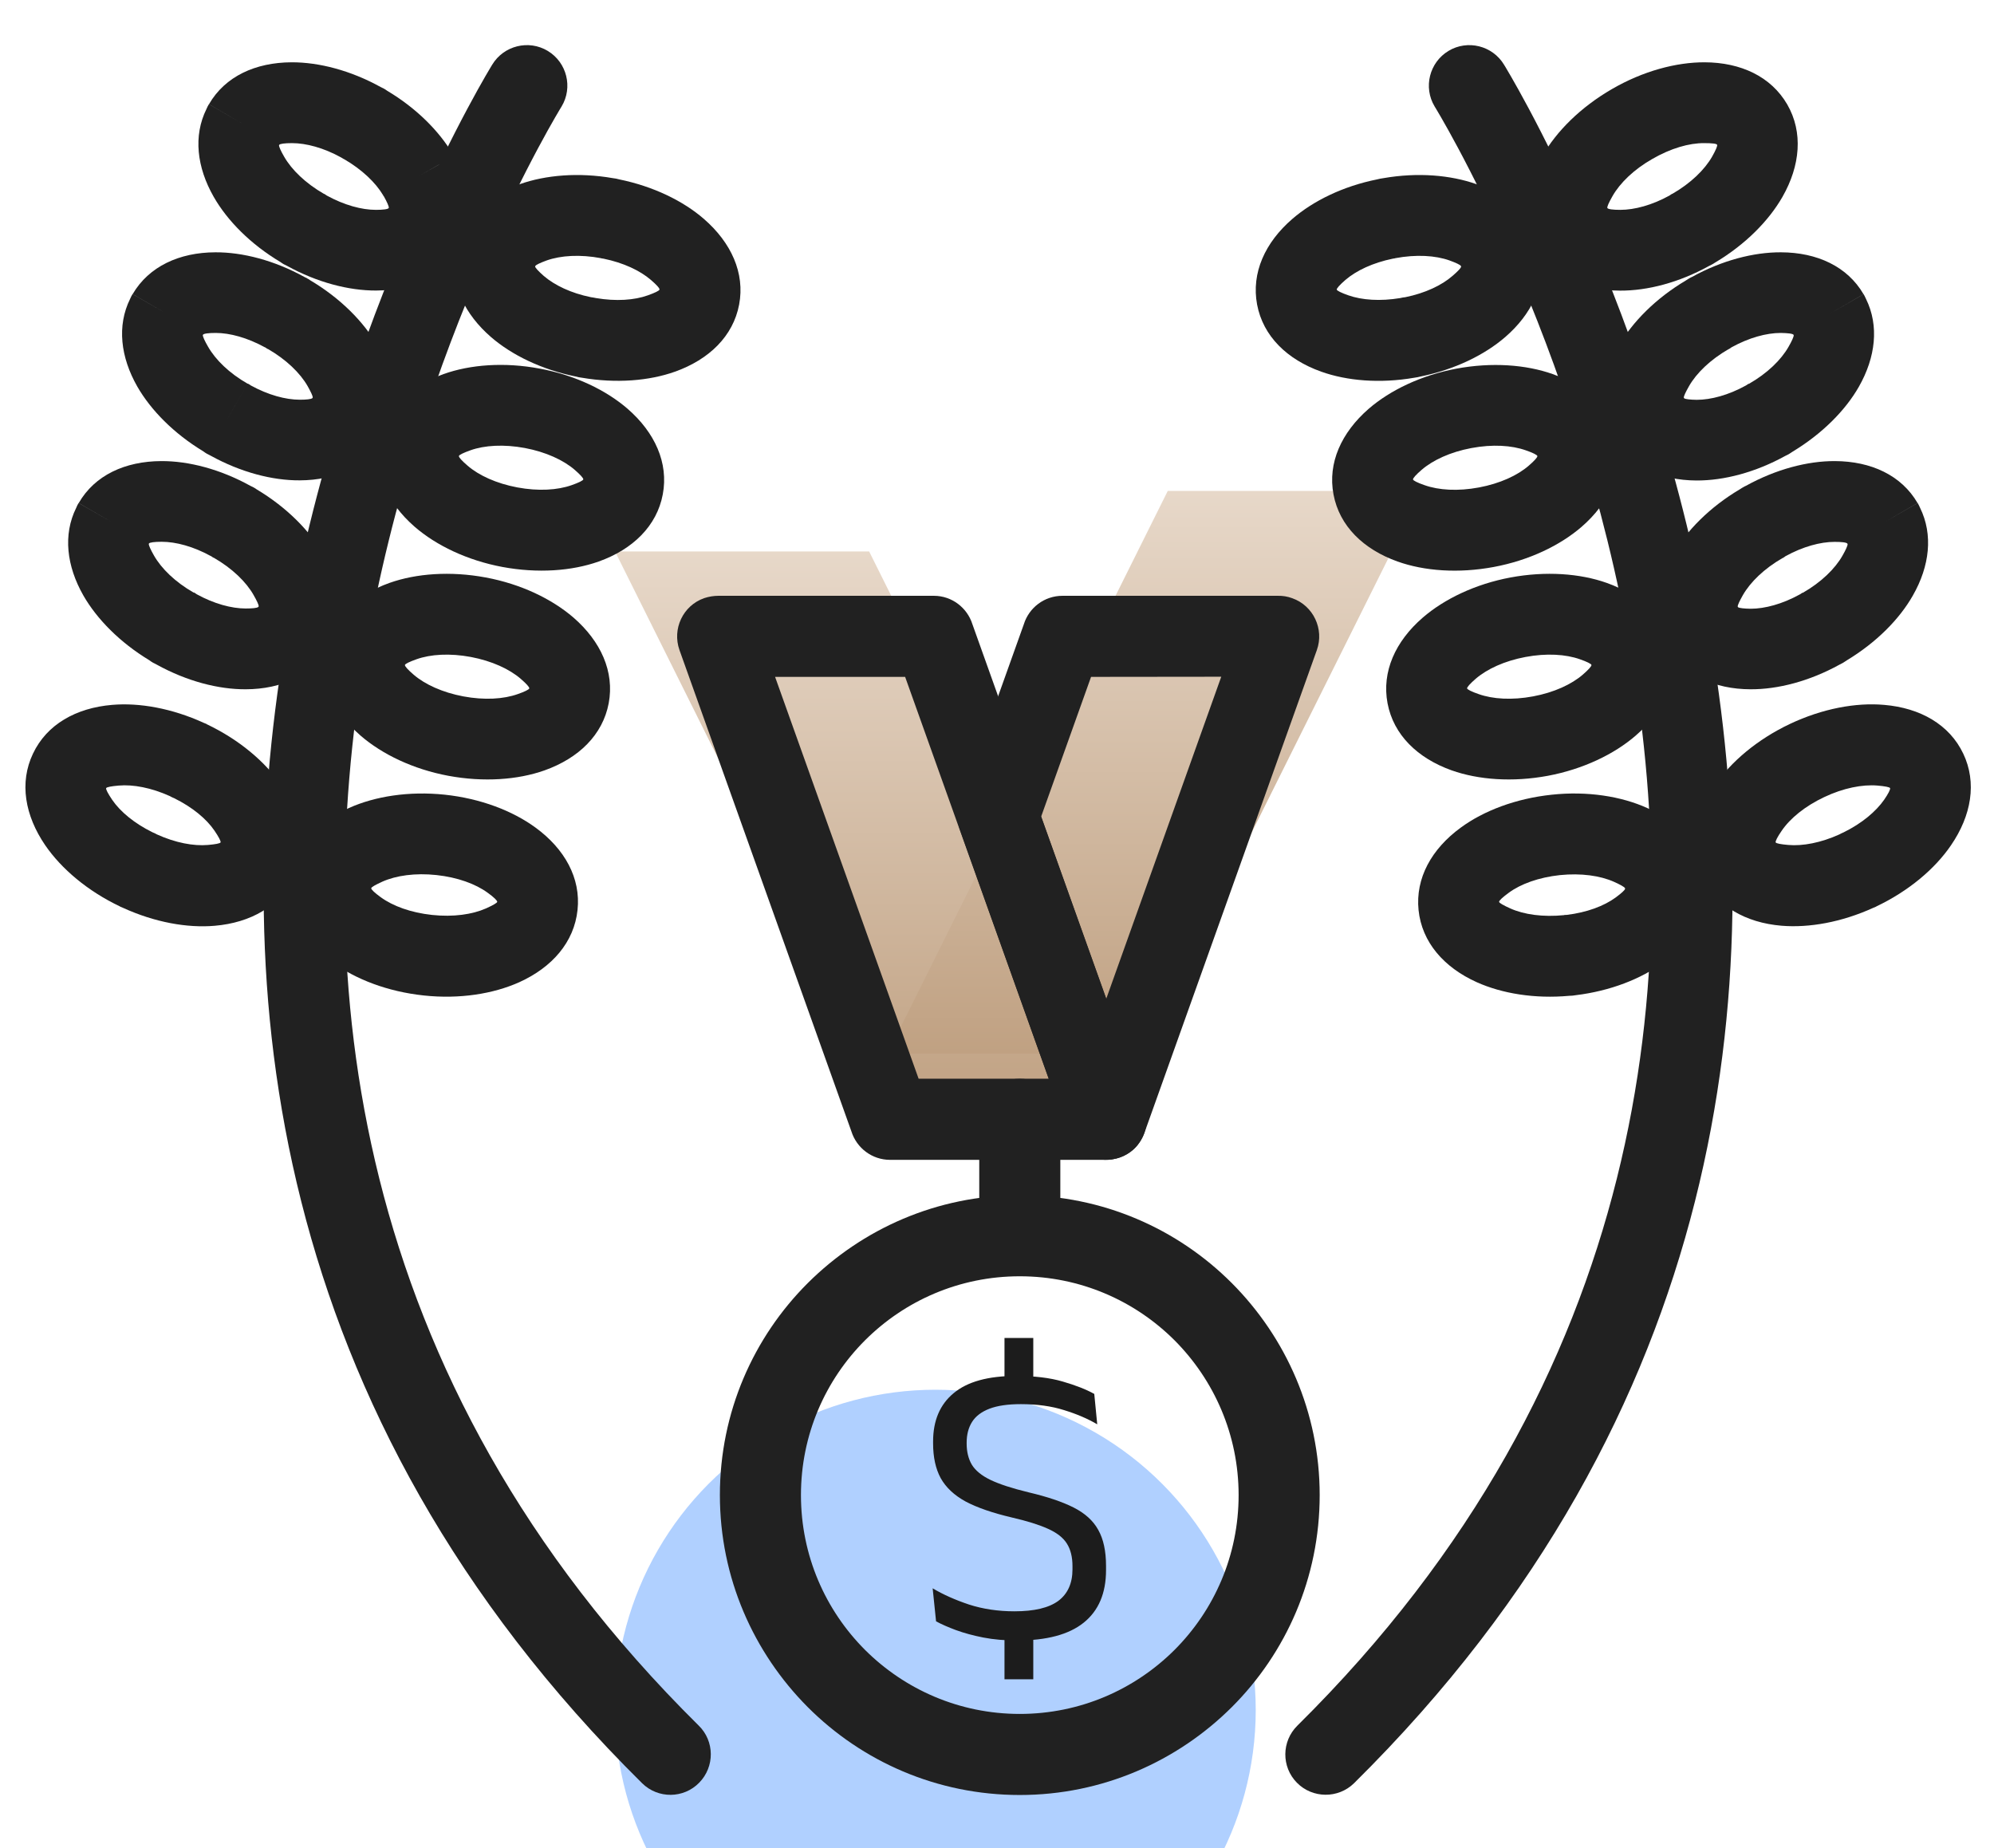 <svg width="41" height="38" viewBox="0 0 41 38" fill="none" xmlns="http://www.w3.org/2000/svg">
<g filter="url(#filter0_i_932_976)">
<circle cx="19.233" cy="31.163" r="6.587" fill="#B0D0FF"/>
</g>
<path d="M17.871 11.339L23.635 22.908H18.41L12.646 11.339H17.871Z" fill="url(#paint0_linear_932_976)"/>
<path d="M24.011 10.095L18.248 21.664H23.472L29.236 10.095H24.011Z" fill="url(#paint1_linear_932_976)"/>
<path d="M20.968 24.576C22.672 24.576 24.213 25.266 25.328 26.383C26.442 27.5 27.135 29.042 27.135 30.742C27.135 32.445 26.445 33.987 25.328 35.102C24.21 36.216 22.669 36.909 20.968 36.909C19.265 36.909 17.724 36.219 16.609 35.102C15.495 33.984 14.802 32.443 14.802 30.742C14.802 29.039 15.492 27.498 16.609 26.383C17.727 25.269 19.265 24.576 20.968 24.576ZM24.151 27.56C23.335 26.745 22.211 26.243 20.968 26.243C19.726 26.243 18.602 26.745 17.786 27.56C16.971 28.375 16.469 29.5 16.469 30.742C16.469 31.985 16.971 33.109 17.786 33.925C18.602 34.739 19.726 35.242 20.968 35.242C22.211 35.242 23.335 34.739 24.151 33.925C24.966 33.109 25.468 31.985 25.468 30.742C25.468 29.5 24.963 28.375 24.151 27.56Z" fill="#212121"/>
<path d="M19.994 12.834L23.53 22.735C23.684 23.167 23.46 23.646 23.025 23.8C22.926 23.834 22.827 23.849 22.728 23.849H18.302C17.929 23.849 17.614 23.604 17.507 23.266L13.971 13.366C13.818 12.933 14.042 12.454 14.476 12.3C14.575 12.267 14.674 12.251 14.773 12.251H19.203C19.572 12.251 19.887 12.496 19.994 12.834ZM21.562 22.18L18.611 13.918H15.937L18.888 22.18H21.562Z" fill="#212121"/>
<path d="M22.434 13.918L21.408 16.79L22.747 20.535L25.111 13.915L22.434 13.918ZM19.739 16.511L21.052 12.835C21.158 12.496 21.473 12.251 21.846 12.251H26.275C26.374 12.249 26.473 12.264 26.572 12.301C27.004 12.454 27.231 12.934 27.077 13.366L23.541 23.266C23.512 23.355 23.471 23.435 23.419 23.508L23.408 23.521L23.405 23.526L23.4 23.534L23.392 23.545L23.39 23.547C23.333 23.618 23.262 23.68 23.182 23.727C23.093 23.782 22.994 23.818 22.887 23.836H22.882L22.869 23.839L22.854 23.842C22.473 23.891 22.098 23.67 21.963 23.295L19.75 17.095C19.677 16.912 19.669 16.707 19.739 16.511Z" fill="#212121"/>
<path d="M21.802 23.014C21.802 22.553 21.429 22.181 20.968 22.181C20.508 22.181 20.135 22.553 20.135 23.014V25.256C20.135 25.717 20.508 26.089 20.968 26.089C21.429 26.089 21.802 25.717 21.802 25.256V23.014Z" fill="#212121"/>
<path d="M30.926 1.331C30.689 0.938 30.176 0.81 29.783 1.047C29.39 1.284 29.262 1.797 29.499 2.19C29.533 2.245 41.189 21.131 26.677 35.482C26.349 35.805 26.346 36.331 26.666 36.656C26.986 36.982 27.515 36.987 27.841 36.667C43.303 21.381 30.96 1.388 30.926 1.331Z" fill="#212121"/>
<path d="M33.145 1.831C33.783 1.461 34.465 1.279 35.051 1.281C35.793 1.284 36.415 1.573 36.749 2.148C37.079 2.721 37.017 3.406 36.65 4.049C36.368 4.541 35.889 5.026 35.275 5.393C35.233 5.422 35.186 5.448 35.142 5.468C34.525 5.81 33.874 5.979 33.311 5.976C32.569 5.974 31.944 5.685 31.613 5.114C31.283 4.539 31.343 3.854 31.712 3.211C32.002 2.7 32.502 2.203 33.145 1.831ZM35.043 2.943C34.733 2.94 34.353 3.049 33.97 3.271C33.593 3.487 33.309 3.763 33.155 4.034C33.08 4.166 33.038 4.258 33.051 4.278C33.064 4.302 33.166 4.315 33.316 4.315C33.608 4.315 33.968 4.219 34.327 4.021C34.345 4.008 34.363 3.995 34.384 3.984V3.987C34.764 3.768 35.048 3.492 35.202 3.224C35.277 3.091 35.319 2.997 35.306 2.976C35.296 2.953 35.197 2.943 35.043 2.943Z" fill="#212121"/>
<path d="M28.314 3.689C28.356 3.679 28.4 3.668 28.447 3.663C29.15 3.541 29.827 3.598 30.361 3.788C31.03 4.028 31.509 4.476 31.658 5.082C31.673 5.137 31.684 5.194 31.689 5.252C31.772 5.871 31.488 6.465 30.952 6.929C30.522 7.301 29.91 7.598 29.213 7.741C29.171 7.751 29.127 7.762 29.08 7.767C28.377 7.889 27.697 7.832 27.166 7.642C26.465 7.392 25.971 6.913 25.848 6.262C25.726 5.611 26.012 4.986 26.572 4.502C27.004 4.129 27.614 3.83 28.314 3.689ZM28.637 5.319C28.228 5.403 27.887 5.564 27.663 5.757C27.549 5.856 27.481 5.931 27.486 5.955C27.491 5.978 27.58 6.022 27.723 6.072C28.004 6.171 28.379 6.197 28.791 6.129C28.825 6.121 28.861 6.113 28.895 6.111C29.304 6.028 29.645 5.866 29.866 5.673C29.981 5.574 30.049 5.502 30.043 5.476H30.041L30.038 5.468C30.02 5.442 29.934 5.403 29.806 5.356C29.515 5.252 29.119 5.228 28.687 5.309V5.311C28.671 5.314 28.653 5.317 28.637 5.319Z" fill="#212121"/>
<path d="M34.789 5.695C35.406 5.354 36.057 5.185 36.619 5.188C37.361 5.19 37.986 5.479 38.317 6.049L37.598 6.466L38.32 6.049C38.338 6.081 38.353 6.115 38.369 6.148C38.64 6.7 38.567 7.346 38.221 7.953C37.945 8.437 37.471 8.916 36.864 9.284C36.817 9.317 36.765 9.349 36.713 9.372C36.096 9.713 35.445 9.883 34.882 9.88C34.14 9.877 33.515 9.588 33.185 9.018L33.903 8.601L33.888 8.612L33.185 9.018H33.182C33.166 8.992 33.153 8.969 33.143 8.942C32.859 8.385 32.929 7.729 33.281 7.114C33.565 6.62 34.047 6.133 34.666 5.766C34.682 5.755 34.697 5.747 34.711 5.737H34.713L34.729 5.727L34.747 5.716C34.763 5.706 34.776 5.701 34.789 5.695ZM36.614 6.846C36.322 6.846 35.963 6.943 35.604 7.141L35.593 7.148L35.591 7.151C35.575 7.161 35.562 7.169 35.546 7.18V7.177C35.166 7.396 34.882 7.672 34.729 7.94C34.661 8.06 34.619 8.146 34.622 8.177L34.63 8.19C34.656 8.208 34.752 8.219 34.888 8.221C35.179 8.221 35.539 8.125 35.898 7.927C35.916 7.914 35.937 7.901 35.955 7.89L35.958 7.893H35.96L36.354 8.575L36.374 8.612L35.96 7.893C36.338 7.677 36.622 7.401 36.776 7.13C36.843 7.013 36.882 6.927 36.882 6.893L36.877 6.885H36.88C36.861 6.859 36.762 6.849 36.614 6.846ZM34.713 5.732C34.718 5.729 34.724 5.727 34.729 5.721L34.713 5.732Z" fill="#212121"/>
<path d="M30.254 9.213C29.822 9.294 29.463 9.461 29.231 9.661C29.116 9.76 29.049 9.835 29.054 9.859C29.059 9.882 29.148 9.927 29.291 9.976C29.582 10.08 29.978 10.104 30.41 10.023C30.843 9.942 31.202 9.776 31.434 9.575C31.549 9.476 31.616 9.401 31.611 9.377C31.606 9.354 31.517 9.309 31.374 9.26C31.082 9.156 30.687 9.132 30.254 9.213ZM28.142 8.406C28.585 8.023 29.223 7.716 29.947 7.58C30.674 7.445 31.377 7.497 31.926 7.692C32.627 7.942 33.121 8.422 33.244 9.073C33.366 9.724 33.08 10.348 32.52 10.833C32.077 11.216 31.439 11.523 30.715 11.658C29.989 11.794 29.286 11.742 28.736 11.546C28.036 11.296 27.541 10.817 27.419 10.166C27.296 9.518 27.583 8.893 28.142 8.406Z" fill="#212121"/>
<path d="M35.9 9.989C36.517 9.648 37.168 9.478 37.73 9.481C38.472 9.484 39.097 9.773 39.428 10.343L38.709 10.759L39.431 10.343C39.449 10.374 39.464 10.408 39.48 10.442C39.751 10.994 39.678 11.64 39.331 12.246C39.056 12.731 38.582 13.21 37.975 13.577C37.928 13.611 37.876 13.642 37.824 13.666C37.207 14.007 36.556 14.176 35.993 14.173C35.251 14.171 34.626 13.882 34.295 13.311L35.014 12.895L34.998 12.905L34.295 13.311H34.293C34.277 13.285 34.264 13.262 34.254 13.236C33.97 12.679 34.04 12.023 34.392 11.408C34.676 10.913 35.157 10.426 35.777 10.059C35.793 10.049 35.808 10.041 35.821 10.03H35.824L35.84 10.02L35.858 10.01C35.873 10.002 35.886 9.994 35.9 9.989ZM37.722 11.142C37.431 11.142 37.071 11.239 36.712 11.437L36.702 11.444L36.699 11.447C36.683 11.457 36.67 11.465 36.655 11.476V11.473C36.274 11.692 35.991 11.968 35.837 12.236C35.769 12.356 35.728 12.442 35.73 12.473L35.738 12.486C35.764 12.504 35.86 12.515 35.996 12.517C36.288 12.517 36.647 12.421 37.006 12.223C37.024 12.21 37.045 12.197 37.063 12.187L37.066 12.189H37.069L37.462 12.871L37.483 12.908L37.069 12.189C37.446 11.973 37.73 11.697 37.884 11.426C37.951 11.309 37.99 11.223 37.99 11.189L37.985 11.181H37.988C37.972 11.153 37.873 11.142 37.722 11.142ZM35.824 10.028C35.829 10.025 35.834 10.023 35.84 10.017L35.824 10.028Z" fill="#212121"/>
<path d="M31.366 13.509C30.934 13.59 30.575 13.757 30.343 13.957C30.228 14.056 30.161 14.132 30.166 14.155C30.171 14.178 30.26 14.223 30.403 14.272C30.695 14.376 31.09 14.4 31.523 14.319C31.955 14.238 32.314 14.072 32.546 13.871C32.66 13.772 32.728 13.697 32.723 13.673C32.718 13.65 32.629 13.606 32.486 13.556C32.194 13.452 31.796 13.428 31.366 13.509ZM29.255 12.699C29.697 12.317 30.335 12.009 31.059 11.874C31.785 11.739 32.489 11.791 33.038 11.986C33.739 12.236 34.233 12.715 34.356 13.366C34.478 14.017 34.192 14.642 33.632 15.126C33.189 15.509 32.551 15.816 31.827 15.952C31.101 16.087 30.398 16.035 29.848 15.84C29.148 15.59 28.653 15.111 28.53 14.46C28.408 13.811 28.692 13.186 29.255 12.699Z" fill="#212121"/>
<path d="M36.801 14.887C37.47 14.57 38.163 14.442 38.743 14.494C39.483 14.557 40.084 14.898 40.368 15.497C40.652 16.093 40.535 16.77 40.115 17.382C39.785 17.866 39.246 18.322 38.577 18.64V18.642C38.558 18.65 38.537 18.661 38.519 18.666C37.868 18.963 37.196 19.082 36.631 19.035C35.892 18.973 35.29 18.632 35.006 18.033C34.723 17.437 34.84 16.76 35.259 16.148C35.592 15.663 36.131 15.205 36.801 14.887ZM38.605 16.153C38.295 16.127 37.905 16.202 37.509 16.39C37.113 16.577 36.808 16.827 36.634 17.083C36.548 17.207 36.501 17.299 36.511 17.322C36.522 17.343 36.618 17.361 36.769 17.374C37.066 17.4 37.439 17.33 37.819 17.158C37.847 17.142 37.879 17.127 37.91 17.114C38.285 16.929 38.571 16.687 38.741 16.445C38.827 16.32 38.873 16.229 38.863 16.205C38.852 16.184 38.756 16.166 38.605 16.153Z" fill="#212121"/>
<path d="M32.074 17.994C31.639 18.041 31.267 18.176 31.02 18.359C30.897 18.45 30.822 18.517 30.824 18.544C30.827 18.567 30.913 18.616 31.054 18.679C31.335 18.806 31.728 18.861 32.163 18.817V18.814C32.181 18.812 32.199 18.812 32.215 18.812C32.629 18.762 32.98 18.63 33.22 18.455C33.34 18.366 33.413 18.301 33.415 18.273H33.413V18.262C33.397 18.236 33.314 18.189 33.186 18.132C32.902 18.005 32.509 17.95 32.074 17.994ZM30.035 17.018C30.507 16.671 31.168 16.419 31.905 16.341C32.639 16.262 33.337 16.374 33.868 16.614C34.514 16.906 34.954 17.39 35.053 18.007C35.066 18.064 35.072 18.122 35.072 18.182C35.105 18.806 34.775 19.374 34.199 19.793C33.743 20.129 33.108 20.377 32.402 20.463C32.358 20.471 32.314 20.476 32.267 20.476C31.556 20.541 30.884 20.429 30.366 20.197C29.689 19.892 29.236 19.374 29.168 18.713C29.101 18.057 29.436 17.455 30.035 17.018Z" fill="#212121"/>
<path d="M11.547 2.19C11.784 1.797 11.656 1.284 11.263 1.047C10.87 0.81 10.357 0.938 10.12 1.331C10.086 1.388 -2.257 21.381 13.203 36.667C13.531 36.99 14.057 36.984 14.377 36.656C14.698 36.328 14.695 35.802 14.367 35.482C-0.145 21.134 11.513 2.245 11.547 2.19Z" fill="#212121"/>
<path d="M7.826 1.789C7.873 1.81 7.917 1.833 7.959 1.865C8.557 2.221 9.026 2.69 9.31 3.169C9.318 3.182 9.326 3.195 9.333 3.208L8.61 3.622L9.333 3.211C9.68 3.818 9.753 4.461 9.482 5.013C9.469 5.047 9.451 5.08 9.432 5.112L8.711 4.695L9.43 5.112C9.099 5.685 8.474 5.971 7.732 5.974C7.17 5.976 6.519 5.807 5.901 5.466C5.855 5.445 5.81 5.422 5.769 5.39C5.154 5.023 4.675 4.539 4.394 4.047C4.047 3.44 3.972 2.794 4.245 2.242C4.258 2.208 4.277 2.174 4.295 2.143L5.016 2.56L4.297 2.143C4.628 1.57 5.253 1.284 5.995 1.281C6.558 1.279 7.209 1.448 7.826 1.789ZM7.013 3.237C6.654 3.039 6.295 2.943 6.003 2.943C5.855 2.943 5.756 2.956 5.74 2.979H5.743L5.737 2.987C5.737 3.021 5.776 3.107 5.844 3.224C5.998 3.492 6.282 3.768 6.662 3.987V3.984C6.683 3.995 6.701 4.008 6.719 4.021C7.081 4.219 7.438 4.315 7.729 4.315C7.878 4.315 7.977 4.302 7.992 4.278H7.99L7.995 4.271C7.995 4.237 7.956 4.151 7.891 4.034H7.888C7.883 4.026 7.88 4.018 7.875 4.01C7.719 3.75 7.44 3.484 7.073 3.271V3.273C7.05 3.26 7.032 3.25 7.013 3.237Z" fill="#212121"/>
<path d="M12.601 3.663C12.646 3.668 12.69 3.676 12.734 3.689C13.432 3.832 14.044 4.129 14.474 4.502C15.034 4.989 15.32 5.614 15.198 6.262C15.075 6.913 14.58 7.392 13.88 7.642C13.346 7.832 12.669 7.887 11.966 7.767C11.922 7.762 11.877 7.754 11.833 7.741C11.135 7.598 10.523 7.301 10.094 6.929C9.557 6.462 9.271 5.871 9.357 5.252C9.362 5.192 9.372 5.137 9.388 5.082C9.537 4.476 10.018 4.028 10.685 3.788C11.219 3.598 11.898 3.541 12.601 3.663ZM13.385 5.757C13.161 5.564 12.82 5.403 12.411 5.319C12.393 5.317 12.377 5.314 12.359 5.311V5.309C11.93 5.228 11.531 5.252 11.239 5.356C11.112 5.403 11.026 5.442 11.008 5.468L11.005 5.476H11.003C11 5.502 11.068 5.574 11.18 5.673C11.404 5.866 11.742 6.028 12.151 6.111C12.185 6.116 12.221 6.121 12.255 6.129C12.666 6.199 13.044 6.173 13.323 6.072C13.463 6.022 13.555 5.978 13.56 5.955C13.568 5.931 13.5 5.856 13.385 5.757Z" fill="#212121"/>
<path d="M5.446 7.141C5.084 6.943 4.727 6.846 4.436 6.846C4.287 6.846 4.188 6.859 4.173 6.883H4.175L4.17 6.891C4.17 6.924 4.209 7.01 4.277 7.127C4.431 7.398 4.714 7.674 5.092 7.89L4.678 8.609L4.699 8.573L5.092 7.89H5.095L5.097 7.888C5.118 7.898 5.136 7.911 5.154 7.924C5.514 8.122 5.873 8.219 6.165 8.219C6.303 8.219 6.397 8.208 6.423 8.187L6.43 8.174C6.433 8.143 6.391 8.057 6.324 7.937C6.17 7.669 5.886 7.393 5.506 7.174V7.177C5.49 7.169 5.475 7.159 5.462 7.148L5.459 7.146L5.446 7.141ZM4.428 5.188C4.99 5.185 5.641 5.354 6.259 5.695C6.272 5.701 6.285 5.708 6.298 5.714C6.303 5.716 6.311 5.719 6.316 5.724C6.321 5.727 6.326 5.729 6.331 5.734H6.334C6.35 5.742 6.365 5.753 6.378 5.763C6.998 6.13 7.48 6.617 7.764 7.112C8.115 7.726 8.188 8.383 7.902 8.94C7.891 8.966 7.878 8.992 7.863 9.015H7.86L7.157 8.609L7.141 8.599L7.86 9.015C7.529 9.588 6.904 9.875 6.162 9.877C5.6 9.88 4.949 9.711 4.332 9.37C4.28 9.346 4.227 9.317 4.181 9.281C3.574 8.914 3.103 8.435 2.824 7.95C2.478 7.344 2.402 6.698 2.675 6.146C2.689 6.112 2.707 6.078 2.725 6.047L3.446 6.463L2.728 6.047C3.061 5.479 3.686 5.19 4.428 5.188Z" fill="#212121"/>
<path d="M11.1 7.58C11.826 7.715 12.461 8.022 12.904 8.405C13.464 8.892 13.75 9.517 13.628 10.165C13.506 10.816 13.011 11.296 12.31 11.546C11.761 11.741 11.058 11.793 10.331 11.658C9.605 11.522 8.969 11.215 8.527 10.832C7.967 10.345 7.68 9.72 7.803 9.072C7.925 8.421 8.42 7.942 9.12 7.692C9.667 7.496 10.373 7.442 11.1 7.58ZM11.816 9.66C11.584 9.46 11.222 9.293 10.792 9.212C10.36 9.132 9.964 9.155 9.673 9.259C9.532 9.309 9.441 9.353 9.436 9.376C9.43 9.402 9.498 9.475 9.613 9.574C9.844 9.775 10.206 9.941 10.636 10.022C11.068 10.103 11.464 10.079 11.756 9.975C11.896 9.926 11.987 9.882 11.993 9.858C12.001 9.835 11.93 9.759 11.816 9.66Z" fill="#212121"/>
<path d="M5.147 9.989C5.194 10.01 5.238 10.033 5.28 10.064C5.894 10.431 6.374 10.916 6.655 11.408C7.006 12.023 7.079 12.679 6.793 13.236C6.782 13.262 6.769 13.288 6.754 13.311H6.751L6.048 12.905L6.032 12.895L6.751 13.311C6.42 13.884 5.795 14.171 5.053 14.173C4.491 14.176 3.84 14.007 3.223 13.666C3.171 13.642 3.119 13.614 3.072 13.577C2.465 13.21 1.994 12.731 1.715 12.246C1.369 11.64 1.293 10.994 1.567 10.442C1.58 10.408 1.598 10.374 1.616 10.343L2.337 10.759L1.619 10.343C1.949 9.77 2.574 9.484 3.316 9.481C3.879 9.478 4.53 9.648 5.147 9.989ZM4.335 11.434C3.975 11.236 3.616 11.14 3.324 11.14C3.176 11.14 3.077 11.153 3.061 11.176H3.064L3.059 11.184C3.059 11.218 3.098 11.304 3.165 11.421C3.319 11.692 3.603 11.968 3.98 12.184L3.566 12.903L3.587 12.866L3.98 12.184H3.983L3.986 12.181C4.007 12.192 4.025 12.205 4.043 12.218C4.402 12.416 4.762 12.512 5.053 12.512C5.191 12.512 5.285 12.502 5.311 12.481L5.319 12.468C5.322 12.437 5.28 12.351 5.212 12.231C5.059 11.963 4.775 11.687 4.395 11.468V11.47C4.379 11.463 4.363 11.452 4.35 11.442L4.348 11.439L4.335 11.434Z" fill="#212121"/>
<path d="M9.987 11.874C10.714 12.009 11.349 12.317 11.792 12.699C12.352 13.186 12.638 13.811 12.516 14.46C12.393 15.111 11.899 15.59 11.198 15.84C10.649 16.035 9.946 16.087 9.219 15.952C8.492 15.816 7.857 15.509 7.414 15.126C6.855 14.639 6.568 14.014 6.691 13.366C6.813 12.715 7.308 12.236 8.008 11.986C8.558 11.791 9.261 11.739 9.987 11.874ZM10.706 13.957C10.474 13.757 10.112 13.59 9.683 13.509C9.25 13.428 8.854 13.452 8.563 13.556C8.422 13.606 8.331 13.65 8.326 13.673C8.321 13.699 8.388 13.772 8.503 13.871C8.735 14.072 9.097 14.238 9.526 14.319C9.959 14.4 10.354 14.376 10.646 14.272C10.787 14.223 10.878 14.178 10.883 14.155C10.888 14.129 10.82 14.056 10.706 13.957Z" fill="#212121"/>
<path d="M3.491 16.369C3.11 16.197 2.738 16.127 2.441 16.153C2.29 16.166 2.194 16.184 2.183 16.205C2.173 16.229 2.22 16.317 2.306 16.445C2.472 16.689 2.761 16.929 3.136 17.114C3.168 17.127 3.199 17.14 3.228 17.158C3.608 17.33 3.98 17.4 4.277 17.374C4.428 17.361 4.524 17.343 4.535 17.322C4.545 17.299 4.498 17.21 4.412 17.083C4.246 16.838 3.957 16.598 3.582 16.413C3.551 16.4 3.519 16.387 3.491 16.369ZM2.303 14.494C2.868 14.445 3.537 14.565 4.191 14.864C4.209 14.872 4.23 14.88 4.248 14.887V14.89C4.918 15.208 5.454 15.663 5.787 16.148C6.207 16.76 6.324 17.437 6.04 18.033C5.756 18.632 5.155 18.973 4.415 19.036C3.85 19.085 3.181 18.965 2.527 18.666C2.509 18.658 2.488 18.65 2.47 18.642V18.64C1.801 18.322 1.264 17.866 0.931 17.382C0.512 16.77 0.394 16.093 0.678 15.497C0.962 14.895 1.564 14.557 2.303 14.494Z" fill="#212121"/>
<path d="M9.141 16.34C9.878 16.418 10.537 16.67 11.011 17.017C11.61 17.454 11.946 18.056 11.875 18.712C11.805 19.373 11.352 19.891 10.678 20.196C10.144 20.436 9.448 20.548 8.714 20.469C7.977 20.391 7.318 20.139 6.844 19.792C6.246 19.355 5.91 18.753 5.98 18.097C6.05 17.436 6.503 16.918 7.178 16.613C7.712 16.373 8.407 16.264 9.141 16.34ZM10.029 18.358C9.779 18.175 9.409 18.04 8.975 17.993C8.537 17.946 8.144 18.003 7.863 18.128C7.725 18.191 7.636 18.24 7.633 18.264C7.631 18.29 7.706 18.36 7.829 18.449C8.079 18.631 8.448 18.766 8.883 18.813C9.321 18.86 9.714 18.803 9.995 18.678C10.133 18.615 10.222 18.566 10.224 18.543C10.224 18.517 10.152 18.446 10.029 18.358Z" fill="#212121"/>
<path d="M21.246 27.511V28.65H20.654V27.511H21.246ZM21.246 33.272V34.53H20.654V33.272H21.246ZM20.913 33.732C20.66 33.732 20.429 33.712 20.218 33.671C20.009 33.63 19.823 33.579 19.658 33.519C19.494 33.458 19.357 33.398 19.247 33.338L19.177 32.659C19.388 32.785 19.636 32.896 19.922 32.992C20.209 33.085 20.522 33.132 20.859 33.132C21.265 33.132 21.565 33.061 21.76 32.918C21.954 32.773 22.052 32.556 22.052 32.269V32.203C22.052 32.014 22.013 31.859 21.936 31.738C21.86 31.617 21.73 31.516 21.546 31.434C21.365 31.352 21.118 31.275 20.806 31.203C20.411 31.11 20.094 31.001 19.856 30.875C19.62 30.746 19.449 30.585 19.342 30.393C19.238 30.201 19.186 29.963 19.186 29.678V29.641C19.186 29.21 19.327 28.879 19.609 28.646C19.891 28.41 20.319 28.292 20.892 28.292C21.268 28.292 21.587 28.33 21.85 28.407C22.116 28.484 22.333 28.569 22.5 28.662L22.561 29.287C22.367 29.172 22.139 29.075 21.879 28.995C21.621 28.913 21.325 28.872 20.991 28.872C20.725 28.872 20.51 28.903 20.345 28.966C20.181 29.029 20.061 29.12 19.987 29.238C19.913 29.356 19.876 29.498 19.876 29.666V29.682C19.876 29.852 19.912 29.997 19.983 30.118C20.057 30.238 20.185 30.343 20.366 30.43C20.549 30.518 20.81 30.603 21.147 30.685C21.534 30.776 21.843 30.88 22.076 30.998C22.309 31.116 22.478 31.269 22.582 31.458C22.689 31.648 22.742 31.894 22.742 32.199V32.285C22.742 32.759 22.589 33.12 22.282 33.366C21.978 33.61 21.521 33.732 20.913 33.732Z" fill="#1C1C1C"/>
<defs>
<filter id="filter0_i_932_976" x="12.646" y="24.576" width="13.174" height="17.174" filterUnits="userSpaceOnUse" color-interpolation-filters="sRGB">
<feFlood flood-opacity="0" result="BackgroundImageFix"/>
<feBlend mode="normal" in="SourceGraphic" in2="BackgroundImageFix" result="shape"/>
<feColorMatrix in="SourceAlpha" type="matrix" values="0 0 0 0 0 0 0 0 0 0 0 0 0 0 0 0 0 0 127 0" result="hardAlpha"/>
<feOffset dy="4"/>
<feGaussianBlur stdDeviation="2"/>
<feComposite in2="hardAlpha" operator="arithmetic" k2="-1" k3="1"/>
<feColorMatrix type="matrix" values="0 0 0 0 0.625 0 0 0 0 0.978 0 0 0 0 1 0 0 0 0.25 0"/>
<feBlend mode="normal" in2="shape" result="effect1_innerShadow_932_976"/>
</filter>
<linearGradient id="paint0_linear_932_976" x1="18.14" y1="11.339" x2="18.14" y2="22.908" gradientUnits="userSpaceOnUse">
<stop stop-color="#E7D8C9"/>
<stop offset="1" stop-color="#C0A182"/>
</linearGradient>
<linearGradient id="paint1_linear_932_976" x1="23.742" y1="10.095" x2="23.742" y2="21.664" gradientUnits="userSpaceOnUse">
<stop stop-color="#E7D8C9"/>
<stop offset="1" stop-color="#C0A182"/>
</linearGradient>
</defs>
</svg>

